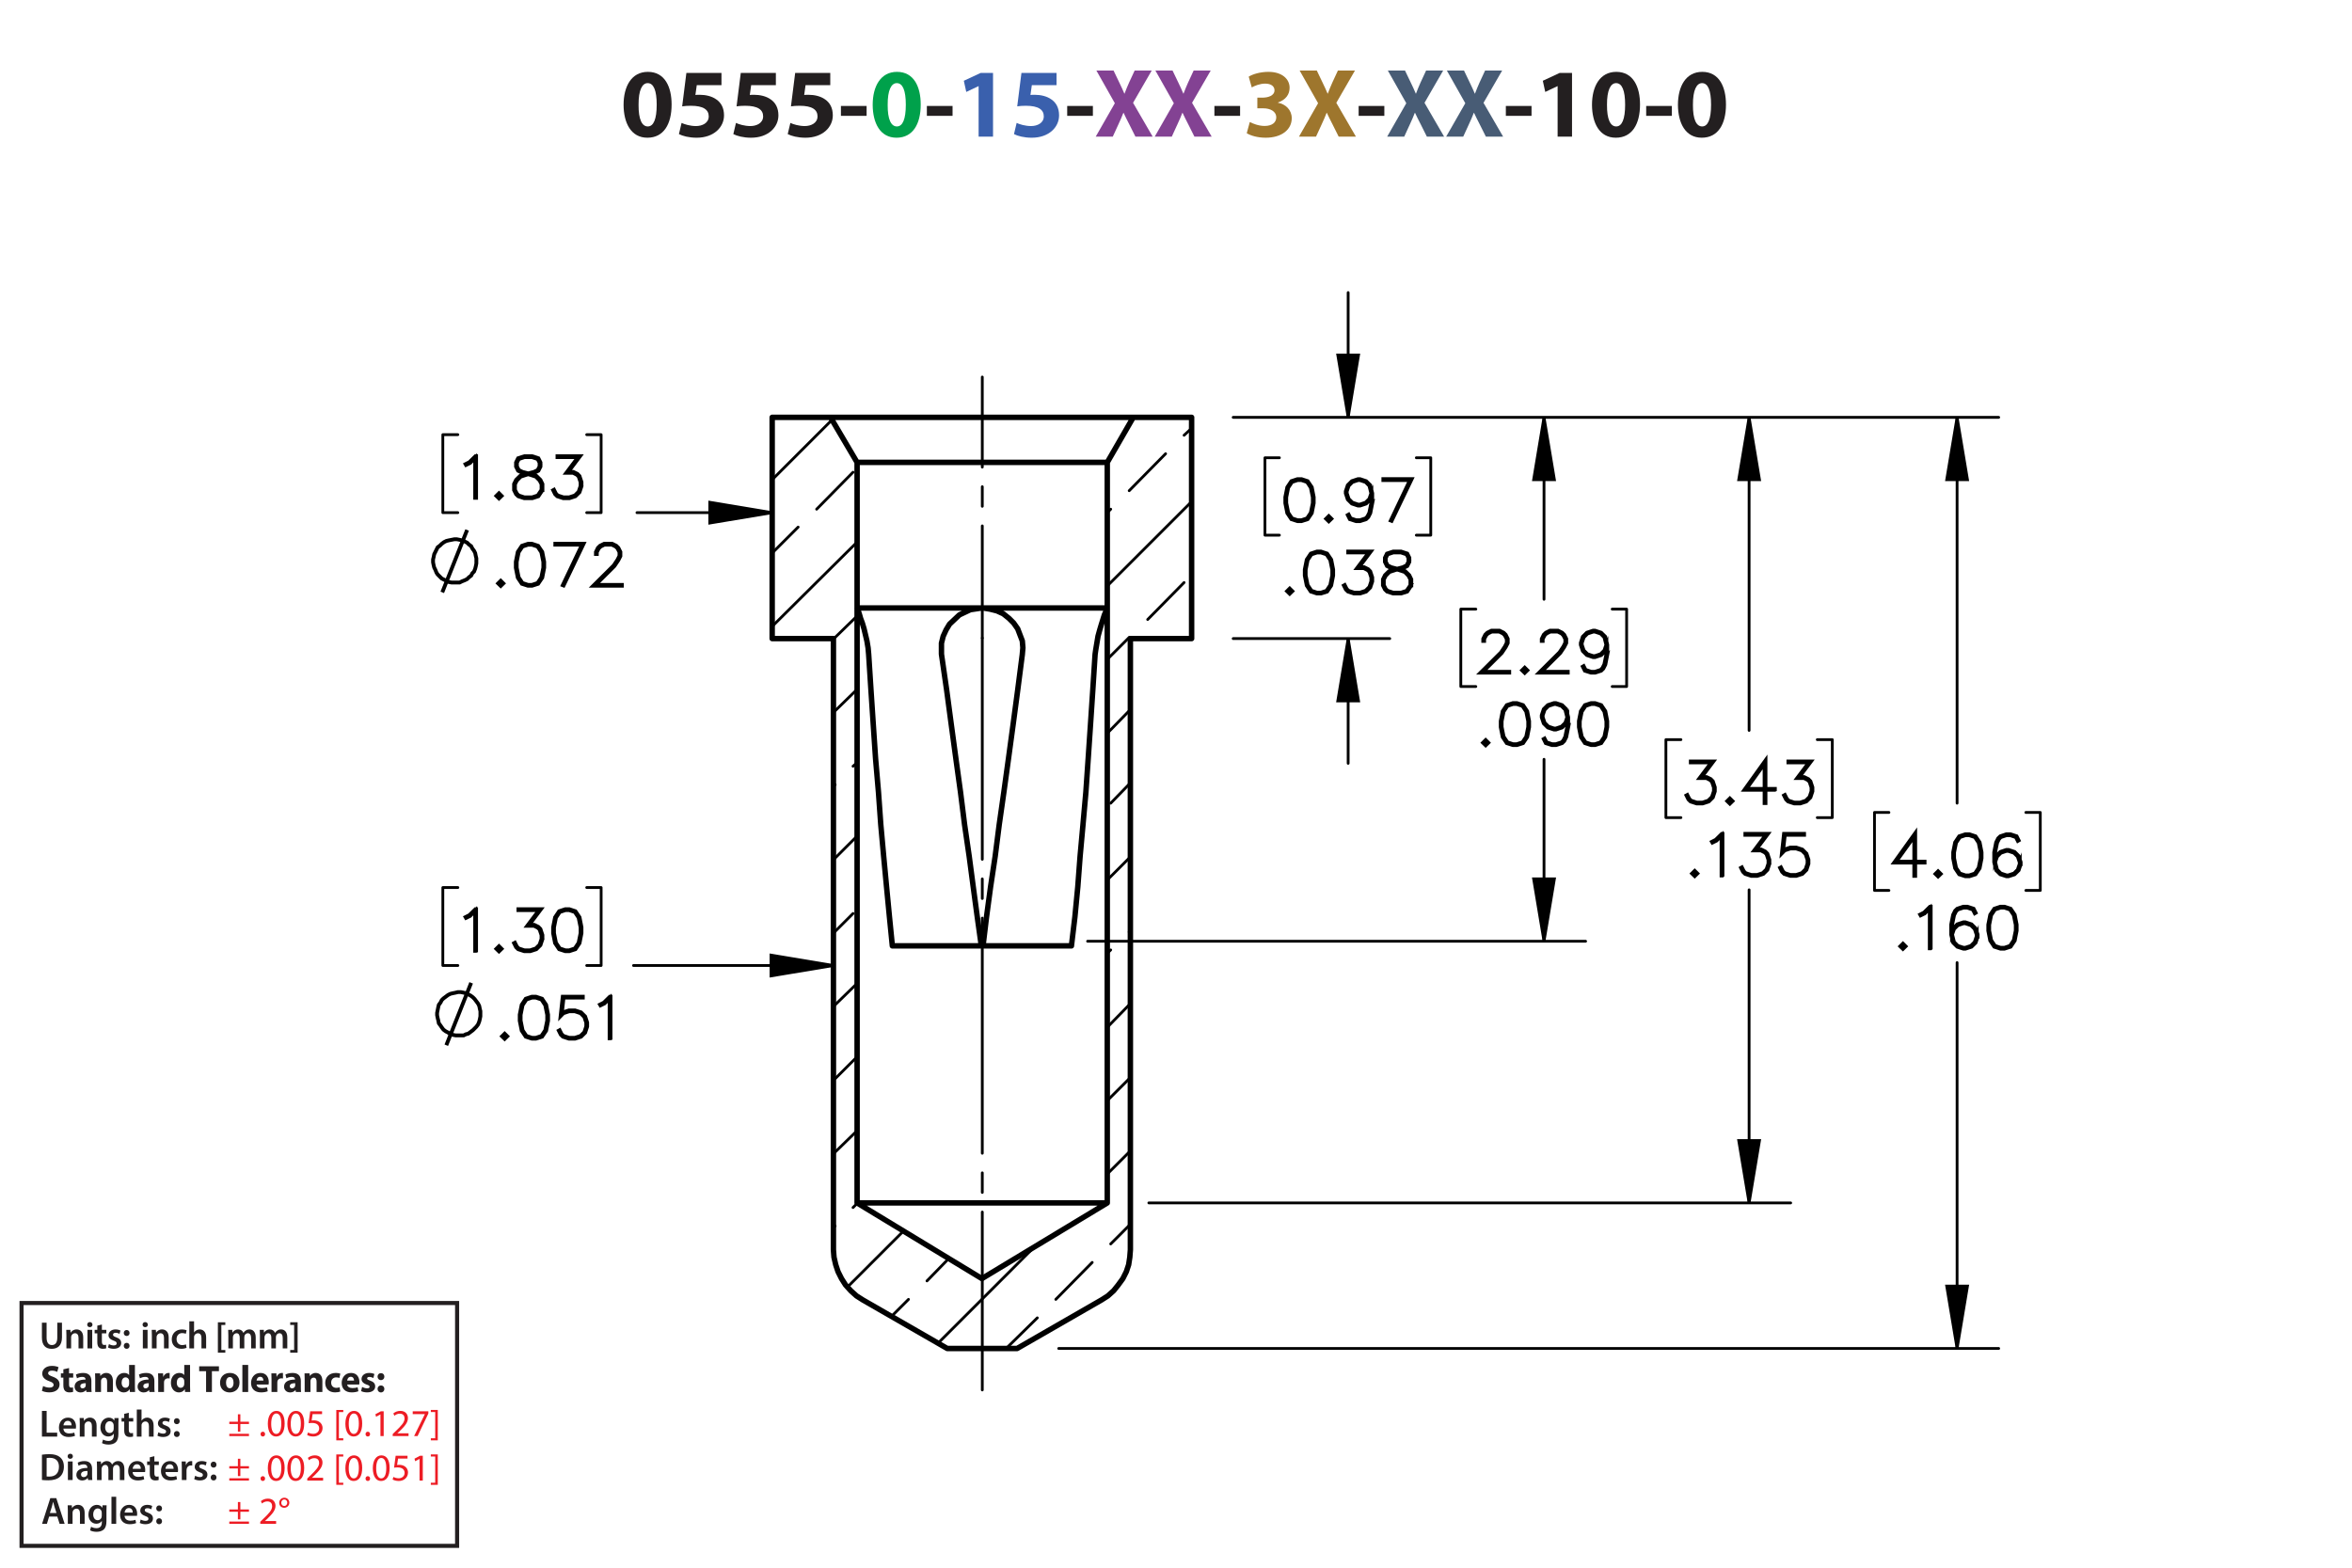 <?xml version="1.0" encoding="UTF-8"?><svg id="Layer_1" xmlns="http://www.w3.org/2000/svg" viewBox="0 0 432 288"><defs><style>.cls-1{fill:#834293;}.cls-2{stroke-dashoffset:10.515px;}.cls-2,.cls-3,.cls-4,.cls-5,.cls-6,.cls-7,.cls-8{stroke:#000;}.cls-2,.cls-3,.cls-4,.cls-5,.cls-6,.cls-8,.cls-9{fill:none;}.cls-2,.cls-4,.cls-5,.cls-8{stroke-linecap:round;stroke-linejoin:round;}.cls-2,.cls-4,.cls-6,.cls-8{stroke-width:.51px;}.cls-2,.cls-8{stroke-dasharray:0 0 0 0 43.2 3.6 3.6 3.6;}.cls-3{stroke-width:.7px;}.cls-3,.cls-6,.cls-7{stroke-miterlimit:10;}.cls-10{fill:#9e762d;}.cls-7{stroke-width:.7px;}.cls-11{fill:#485c75;}.cls-12{fill:#00a14b;}.cls-13{fill:#ed1c24;}.cls-8{stroke-dashoffset:22.594px;}.cls-14{fill:#231f20;}.cls-15{fill:#3a60ad;}.cls-9{stroke:#231f20;stroke-width:.75px;}</style></defs><path class="cls-14" d="m123.356,19.195c0,3.619-1.458,6.104-4.447,6.104-3.025,0-4.357-2.719-4.375-6.032,0-3.385,1.44-6.067,4.465-6.067,3.133,0,4.357,2.791,4.357,5.996Zm-6.068.072c-.018,2.683.63,3.961,1.692,3.961s1.639-1.333,1.639-3.997c0-2.593-.558-3.961-1.657-3.961-1.008,0-1.692,1.278-1.674,3.997Z"/><path class="cls-14" d="m132.517,15.648h-4.538l-.252,1.8c.252-.036.468-.036.756-.036,1.116,0,2.251.252,3.079.847.882.594,1.422,1.566,1.422,2.935,0,2.179-1.873,4.106-5.023,4.106-1.422,0-2.611-.324-3.259-.666l.486-2.052c.522.252,1.585.576,2.647.576,1.134,0,2.341-.54,2.341-1.783,0-1.206-.955-1.945-3.295-1.945-.648,0-1.099.036-1.585.108l.774-6.14h6.446v2.251Z"/><path class="cls-14" d="m142.506,15.648h-4.537l-.252,1.8c.252-.036.468-.036.756-.036,1.117,0,2.251.252,3.079.847.882.594,1.422,1.566,1.422,2.935,0,2.179-1.873,4.106-5.023,4.106-1.422,0-2.611-.324-3.259-.666l.486-2.052c.522.252,1.585.576,2.647.576,1.134,0,2.341-.54,2.341-1.783,0-1.206-.955-1.945-3.295-1.945-.648,0-1.099.036-1.585.108l.774-6.14h6.446v2.251Z"/><path class="cls-14" d="m152.497,15.648h-4.537l-.252,1.8c.252-.036.468-.036.756-.036,1.117,0,2.251.252,3.079.847.882.594,1.422,1.566,1.422,2.935,0,2.179-1.873,4.106-5.023,4.106-1.422,0-2.611-.324-3.259-.666l.486-2.052c.522.252,1.585.576,2.647.576,1.134,0,2.341-.54,2.341-1.783,0-1.206-.955-1.945-3.295-1.945-.648,0-1.099.036-1.585.108l.774-6.14h6.446v2.251Z"/><path class="cls-14" d="m159.173,19.465v1.818h-4.717v-1.818h4.717Z"/><path class="cls-12" d="m169.111,19.195c0,3.619-1.458,6.104-4.447,6.104-3.025,0-4.357-2.719-4.375-6.032,0-3.385,1.44-6.067,4.465-6.067,3.133,0,4.357,2.791,4.357,5.996Zm-6.068.072c-.018,2.683.63,3.961,1.692,3.961s1.639-1.333,1.639-3.997c0-2.593-.558-3.961-1.657-3.961-1.008,0-1.692,1.278-1.674,3.997Z"/><path class="cls-14" d="m174.959,19.465v1.818h-4.718v-1.818h4.718Z"/><path class="cls-15" d="m179.747,15.828h-.036l-2.233,1.062-.45-2.053,3.097-1.44h2.269v11.704h-2.647v-9.273Z"/><path class="cls-15" d="m194.058,15.648h-4.538l-.252,1.8c.252-.036.468-.036.756-.036,1.116,0,2.251.252,3.079.847.882.594,1.422,1.566,1.422,2.935,0,2.179-1.873,4.106-5.023,4.106-1.422,0-2.611-.324-3.259-.666l.486-2.052c.522.252,1.585.576,2.647.576,1.134,0,2.341-.54,2.341-1.783,0-1.206-.955-1.945-3.295-1.945-.648,0-1.099.036-1.585.108l.774-6.14h6.446v2.251Z"/><path class="cls-14" d="m200.735,19.465v1.818h-4.718v-1.818h4.718Z"/><path class="cls-1" d="m208.547,25.101l-1.098-2.197c-.45-.846-.738-1.476-1.081-2.179h-.036c-.252.703-.558,1.333-.936,2.179l-1.008,2.197h-3.133l3.511-6.14-3.385-5.996h3.151l1.062,2.215c.36.738.63,1.333.918,2.017h.036c.288-.774.522-1.315.829-2.017l1.026-2.215h3.133l-3.421,5.924,3.601,6.212h-3.169Z"/><path class="cls-1" d="m219.384,25.101l-1.099-2.197c-.45-.846-.738-1.476-1.08-2.179h-.036c-.252.703-.558,1.333-.936,2.179l-1.008,2.197h-3.133l3.511-6.14-3.385-5.996h3.151l1.062,2.215c.36.738.631,1.333.919,2.017h.035c.288-.774.522-1.315.829-2.017l1.025-2.215h3.134l-3.422,5.924,3.602,6.212h-3.169Z"/><path class="cls-14" d="m227.772,19.465v1.818h-4.718v-1.818h4.718Z"/><path class="cls-10" d="m229.552,22.419c.486.252,1.603.72,2.719.72,1.423,0,2.143-.685,2.143-1.567,0-1.152-1.152-1.674-2.358-1.674h-1.116v-1.962h1.062c.919-.018,2.089-.36,2.089-1.351,0-.702-.576-1.224-1.728-1.224-.954,0-1.962.414-2.448.702l-.559-1.981c.702-.45,2.106-.882,3.619-.882,2.503,0,3.89,1.315,3.89,2.917,0,1.243-.702,2.215-2.143,2.719v.036c1.404.252,2.538,1.315,2.538,2.845,0,2.07-1.818,3.583-4.789,3.583-1.513,0-2.791-.397-3.476-.829l.559-2.052Z"/><path class="cls-10" d="m245.879,25.101l-1.098-2.197c-.45-.846-.738-1.476-1.08-2.179h-.036c-.252.703-.559,1.333-.936,2.179l-1.009,2.197h-3.133l3.512-6.14-3.386-5.996h3.151l1.062,2.215c.359.738.63,1.333.918,2.017h.036c.288-.774.522-1.315.828-2.017l1.026-2.215h3.133l-3.421,5.924,3.601,6.212h-3.169Z"/><path class="cls-14" d="m254.267,19.465v1.818h-4.718v-1.818h4.718Z"/><path class="cls-11" d="m262.079,25.101l-1.098-2.197c-.45-.846-.738-1.476-1.08-2.179h-.036c-.252.703-.559,1.333-.936,2.179l-1.009,2.197h-3.133l3.512-6.14-3.386-5.996h3.151l1.062,2.215c.359.738.63,1.333.918,2.017h.036c.288-.774.522-1.315.828-2.017l1.026-2.215h3.133l-3.421,5.924,3.601,6.212h-3.169Z"/><path class="cls-11" d="m272.915,25.101l-1.098-2.197c-.45-.846-.738-1.476-1.08-2.179h-.036c-.252.703-.559,1.333-.936,2.179l-1.009,2.197h-3.133l3.512-6.14-3.386-5.996h3.151l1.062,2.215c.359.738.63,1.333.918,2.017h.036c.288-.774.522-1.315.828-2.017l1.026-2.215h3.133l-3.421,5.924,3.601,6.212h-3.169Z"/><path class="cls-14" d="m281.303,19.465v1.818h-4.718v-1.818h4.718Z"/><path class="cls-14" d="m286.091,15.828h-.036l-2.233,1.062-.45-2.053,3.098-1.44h2.269v11.704h-2.647v-9.273Z"/><path class="cls-14" d="m301.229,19.195c0,3.619-1.458,6.104-4.447,6.104-3.024,0-4.357-2.719-4.375-6.032,0-3.385,1.44-6.067,4.465-6.067,3.133,0,4.357,2.791,4.357,5.996Zm-6.067.072c-.019,2.683.63,3.961,1.692,3.961s1.639-1.333,1.639-3.997c0-2.593-.559-3.961-1.657-3.961-1.008,0-1.692,1.278-1.674,3.997Z"/><path class="cls-14" d="m307.079,19.465v1.818h-4.718v-1.818h4.718Z"/><path class="cls-14" d="m317.016,19.195c0,3.619-1.459,6.104-4.447,6.104-3.025,0-4.357-2.719-4.376-6.032,0-3.385,1.44-6.067,4.466-6.067,3.133,0,4.357,2.791,4.357,5.996Zm-6.068.072c-.018,2.683.631,3.961,1.693,3.961,1.062,0,1.638-1.333,1.638-3.997,0-2.593-.558-3.961-1.656-3.961-1.008,0-1.692,1.278-1.675,3.997Z"/><path class="cls-14" d="m7.703,259.198h.862v3.999h1.94v.722h-2.802v-4.721Z"/><path class="cls-14" d="m11.652,262.455c.021.616.504.883,1.05.883.399,0,.686-.057.946-.154l.126.596c-.294.118-.701.21-1.191.21-1.106,0-1.758-.68-1.758-1.724,0-.945.574-1.835,1.667-1.835,1.106,0,1.471.911,1.471,1.66,0,.161-.014.287-.028.364h-2.283Zm1.498-.603c.007-.315-.133-.833-.708-.833-.532,0-.756.483-.791.833h1.498Z"/><path class="cls-14" d="m14.654,261.523c0-.392-.007-.721-.028-1.016h.756l.042.512h.021c.147-.267.518-.589,1.085-.589.595,0,1.211.386,1.211,1.464v2.024h-.861v-1.926c0-.49-.182-.861-.651-.861-.343,0-.581.245-.672.504-.028.077-.035.182-.035.28v2.003h-.868v-2.396Z"/><path class="cls-14" d="m21.775,260.508c-.014.231-.028.512-.028.981v1.934c0,.714-.147,1.226-.504,1.548-.357.315-.848.413-1.317.413-.434,0-.896-.091-1.191-.273l.19-.651c.217.126.581.26.995.26.56,0,.981-.295.981-1.03v-.294h-.014c-.196.301-.546.504-.995.504-.847,0-1.45-.7-1.45-1.666,0-1.121.729-1.801,1.548-1.801.518,0,.827.253.987.532h.014l.035-.455h.75Zm-.89,1.366c0-.077-.007-.161-.028-.231-.091-.315-.336-.553-.701-.553-.483,0-.84.42-.84,1.113,0,.581.294,1.051.834,1.051.322,0,.602-.21.7-.519.021-.091.035-.21.035-.309v-.553Z"/><path class="cls-14" d="m23.657,259.534v.974h.819v.644h-.819v1.506c0,.413.112.631.441.631.147,0,.259-.021.336-.042l.014.658c-.126.049-.35.084-.624.084-.315,0-.581-.105-.742-.28-.182-.196-.266-.505-.266-.953v-1.603h-.49v-.644h.49v-.77l.84-.203Z"/><path class="cls-14" d="m25.127,258.946h.868v2.031h.014c.105-.161.245-.294.427-.393.168-.098.371-.154.588-.154.581,0,1.19.386,1.19,1.478v2.01h-.861v-1.912c0-.497-.182-.868-.658-.868-.336,0-.575.224-.665.483-.028.069-.035.161-.035.259v2.038h-.868v-4.973Z"/><path class="cls-14" d="m29.088,263.128c.196.119.567.245.875.245.378,0,.546-.154.546-.379,0-.231-.14-.35-.56-.497-.665-.231-.945-.596-.939-.994,0-.603.497-1.072,1.289-1.072.378,0,.708.099.903.203l-.168.609c-.147-.084-.42-.195-.721-.195-.308,0-.477.146-.477.356,0,.218.161.322.596.477.616.224.903.539.91,1.044,0,.616-.483,1.065-1.387,1.065-.413,0-.784-.099-1.037-.238l.169-.623Z"/><path class="cls-14" d="m31.944,261.09c0-.322.224-.554.532-.554.315,0,.525.231.532.554,0,.315-.21.546-.532.546-.315,0-.532-.231-.532-.546Zm0,2.359c0-.321.224-.553.532-.553.315,0,.525.224.532.553,0,.309-.21.547-.532.547-.315,0-.532-.238-.532-.547Z"/><path class="cls-14" d="m7.703,267.243c.378-.064.862-.099,1.373-.099.882,0,1.492.183,1.926.547.456.371.735.932.735,1.736,0,.841-.287,1.471-.735,1.877-.469.428-1.218.644-2.136.644-.504,0-.882-.027-1.163-.062v-4.644Zm.862,3.999c.119.021.301.021.476.021,1.121.008,1.786-.609,1.786-1.807.007-1.044-.595-1.639-1.674-1.639-.273,0-.469.021-.588.049v3.376Z"/><path class="cls-14" d="m13.388,267.537c0,.259-.19.462-.49.462-.287,0-.477-.203-.477-.462,0-.267.196-.47.483-.47.294,0,.476.203.483.47Zm-.917,4.363v-3.411h.868v3.411h-.868Z"/><path class="cls-14" d="m16.181,271.9l-.056-.378h-.021c-.21.266-.567.455-1.008.455-.686,0-1.072-.497-1.072-1.016,0-.861.763-1.296,2.024-1.289v-.056c0-.225-.091-.596-.693-.596-.336,0-.686.105-.917.253l-.168-.56c.252-.154.693-.302,1.233-.302,1.092,0,1.408.693,1.408,1.437v1.232c0,.308.014.609.049.819h-.777Zm-.112-1.667c-.609-.014-1.19.119-1.19.638,0,.336.217.49.49.49.343,0,.595-.225.672-.47.021-.062.028-.133.028-.189v-.47Z"/><path class="cls-14" d="m17.818,269.505c0-.392-.007-.721-.028-1.016h.743l.035.505h.021c.169-.267.477-.582,1.051-.582.448,0,.798.253.945.631h.014c.119-.19.259-.329.42-.428.189-.133.406-.203.686-.203.567,0,1.142.386,1.142,1.478v2.01h-.841v-1.884c0-.567-.196-.903-.609-.903-.294,0-.511.21-.602.455-.021.084-.042.189-.042.287v2.045h-.841v-1.975c0-.477-.189-.812-.588-.812-.322,0-.54.252-.617.49-.035.084-.049.182-.049.279v2.018h-.84v-2.396Z"/><path class="cls-14" d="m24.364,270.437c.021.616.504.883,1.05.883.399,0,.686-.057.946-.154l.126.596c-.294.118-.701.21-1.191.21-1.106,0-1.758-.68-1.758-1.724,0-.945.574-1.835,1.667-1.835,1.106,0,1.471.911,1.471,1.66,0,.161-.014.287-.028.364h-2.283Zm1.498-.603c.007-.315-.133-.833-.708-.833-.532,0-.756.483-.791.833h1.498Z"/><path class="cls-14" d="m28.354,267.516v.974h.819v.644h-.819v1.506c0,.413.112.631.441.631.147,0,.259-.021.336-.042l.014.658c-.126.049-.35.084-.624.084-.315,0-.581-.105-.742-.28-.182-.196-.266-.505-.266-.953v-1.603h-.49v-.644h.49v-.77l.84-.203Z"/><path class="cls-14" d="m30.391,270.437c.021.616.504.883,1.05.883.399,0,.686-.057.946-.154l.126.596c-.294.118-.701.21-1.191.21-1.106,0-1.758-.68-1.758-1.724,0-.945.574-1.835,1.667-1.835,1.106,0,1.471.911,1.471,1.66,0,.161-.014.287-.028.364h-2.283Zm1.498-.603c.007-.315-.133-.833-.708-.833-.532,0-.756.483-.791.833h1.498Z"/><path class="cls-14" d="m33.393,269.589c0-.462-.007-.791-.028-1.1h.75l.028.651h.028c.168-.483.567-.729.932-.729.084,0,.133.008.203.021v.812c-.07-.014-.147-.028-.252-.028-.413,0-.693.267-.77.651-.014.077-.028.168-.028.267v1.765h-.861v-2.312Z"/><path class="cls-14" d="m35.843,271.109c.196.119.567.245.875.245.378,0,.546-.154.546-.379,0-.231-.14-.35-.56-.497-.665-.231-.945-.596-.939-.994,0-.603.497-1.072,1.289-1.072.378,0,.708.099.903.203l-.168.609c-.147-.084-.42-.195-.721-.195-.308,0-.477.146-.477.356,0,.218.161.322.596.477.616.224.903.539.91,1.044,0,.616-.483,1.065-1.387,1.065-.413,0-.784-.099-1.037-.238l.169-.623Z"/><path class="cls-14" d="m38.699,269.071c0-.322.224-.554.532-.554.315,0,.525.231.532.554,0,.315-.21.546-.532.546-.315,0-.532-.231-.532-.546Zm0,2.359c0-.321.224-.553.532-.553.315,0,.525.224.532.553,0,.309-.21.547-.532.547-.315,0-.532-.238-.532-.547Z"/><path class="cls-14" d="m7.914,254.625c.288.147.729.294,1.184.294.49,0,.749-.203.749-.511,0-.295-.224-.463-.791-.666-.784-.273-1.295-.707-1.295-1.394,0-.806.672-1.422,1.786-1.422.532,0,.924.112,1.205.238l-.238.861c-.189-.091-.525-.224-.988-.224-.462,0-.686.21-.686.455,0,.301.266.435.875.665.834.309,1.226.742,1.226,1.408,0,.791-.609,1.464-1.905,1.464-.539,0-1.071-.141-1.337-.287l.217-.883Z"/><path class="cls-14" d="m12.682,251.319v.981h.764v.784h-.764v1.24c0,.413.098.602.42.602.133,0,.238-.014.315-.027l.007.805c-.14.057-.392.092-.693.092-.343,0-.63-.119-.798-.294-.196-.203-.294-.533-.294-1.016v-1.401h-.455v-.784h.455v-.742l1.044-.238Z"/><path class="cls-14" d="m15.874,255.725l-.064-.343h-.021c-.224.273-.574.42-.981.42-.693,0-1.106-.504-1.106-1.051,0-.89.798-1.316,2.01-1.31v-.049c0-.183-.098-.441-.624-.441-.35,0-.721.119-.945.259l-.196-.686c.238-.133.708-.301,1.331-.301,1.142,0,1.506.673,1.506,1.478v1.191c0,.329.014.644.049.833h-.96Zm-.127-1.618c-.56-.007-.994.126-.994.54,0,.273.182.405.42.405.266,0,.483-.175.553-.392.014-.056.021-.119.021-.183v-.371Z"/><path class="cls-14" d="m17.49,253.393c0-.428-.014-.792-.028-1.093h.924l.049.469h.021c.14-.217.49-.546,1.058-.546.701,0,1.226.462,1.226,1.471v2.031h-1.065v-1.898c0-.44-.154-.742-.539-.742-.294,0-.469.203-.54.399-.028.064-.042.168-.042.267v1.975h-1.065v-2.332Z"/><path class="cls-14" d="m24.779,250.752v3.95c0,.385.014.791.028,1.022h-.945l-.049-.504h-.014c-.217.385-.63.581-1.072.581-.812,0-1.464-.693-1.464-1.758-.007-1.156.714-1.821,1.534-1.821.42,0,.749.147.903.386h.014v-1.856h1.065Zm-1.065,2.998c0-.057-.007-.134-.014-.19-.063-.287-.294-.525-.624-.525-.483,0-.735.435-.735.974,0,.581.287.945.729.945.308,0,.553-.21.616-.511.021-.077.028-.154.028-.245v-.448Z"/><path class="cls-14" d="m27.445,255.725l-.064-.343h-.021c-.224.273-.574.42-.981.42-.693,0-1.106-.504-1.106-1.051,0-.89.798-1.316,2.01-1.31v-.049c0-.183-.098-.441-.624-.441-.35,0-.721.119-.945.259l-.196-.686c.238-.133.708-.301,1.331-.301,1.142,0,1.506.673,1.506,1.478v1.191c0,.329.014.644.049.833h-.96Zm-.127-1.618c-.56-.007-.994.126-.994.54,0,.273.182.405.42.405.266,0,.483-.175.553-.392.014-.056.021-.119.021-.183v-.371Z"/><path class="cls-14" d="m29.061,253.428c0-.505-.014-.834-.028-1.128h.917l.035.63h.028c.175-.497.595-.707.924-.707.098,0,.147,0,.224.014v1.002c-.077-.014-.168-.028-.287-.028-.392,0-.658.21-.729.54-.014.069-.021.153-.021.237v1.737h-1.065v-2.297Z"/><path class="cls-14" d="m34.908,250.752v3.95c0,.385.014.791.028,1.022h-.945l-.049-.504h-.014c-.217.385-.63.581-1.072.581-.812,0-1.464-.693-1.464-1.758-.007-1.156.714-1.821,1.534-1.821.42,0,.749.147.903.386h.014v-1.856h1.065Zm-1.065,2.998c0-.057-.007-.134-.014-.19-.063-.287-.294-.525-.624-.525-.483,0-.735.435-.735.974,0,.581.287.945.729.945.308,0,.553-.21.616-.511.021-.077.028-.154.028-.245v-.448Z"/><path class="cls-14" d="m37.853,251.9h-1.268v-.896h3.628v.896h-1.289v3.824h-1.072v-3.824Z"/><path class="cls-14" d="m43.994,253.974c0,1.254-.89,1.828-1.807,1.828-1.002,0-1.772-.658-1.772-1.765,0-1.107.729-1.815,1.828-1.815,1.051,0,1.751.722,1.751,1.751Zm-2.479.035c0,.588.245,1.029.701,1.029.413,0,.679-.413.679-1.029,0-.512-.196-1.029-.679-1.029-.511,0-.701.525-.701,1.029Z"/><path class="cls-14" d="m44.517,250.752h1.065v4.973h-1.065v-4.973Z"/><path class="cls-14" d="m47.128,254.352c.035.441.469.651.967.651.364,0,.658-.049.945-.14l.14.722c-.35.14-.777.21-1.24.21-1.163,0-1.828-.673-1.828-1.744,0-.868.54-1.828,1.73-1.828,1.107,0,1.527.861,1.527,1.709,0,.182-.021.343-.035.42h-2.206Zm1.254-.729c0-.259-.112-.693-.603-.693-.448,0-.63.406-.658.693h1.261Z"/><path class="cls-14" d="m49.872,253.428c0-.505-.014-.834-.028-1.128h.917l.035.63h.028c.175-.497.595-.707.924-.707.098,0,.147,0,.224.014v1.002c-.077-.014-.168-.028-.287-.028-.392,0-.658.21-.729.54-.014.069-.021.153-.021.237v1.737h-1.065v-2.297Z"/><path class="cls-14" d="m54.346,255.725l-.064-.343h-.021c-.224.273-.574.42-.981.42-.693,0-1.106-.504-1.106-1.051,0-.89.798-1.316,2.01-1.31v-.049c0-.183-.098-.441-.624-.441-.35,0-.721.119-.945.259l-.196-.686c.238-.133.708-.301,1.331-.301,1.142,0,1.506.673,1.506,1.478v1.191c0,.329.014.644.049.833h-.96Zm-.127-1.618c-.56-.007-.994.126-.994.54,0,.273.182.405.42.405.266,0,.483-.175.553-.392.014-.056.021-.119.021-.183v-.371Z"/><path class="cls-14" d="m55.962,253.393c0-.428-.014-.792-.028-1.093h.924l.049.469h.021c.14-.217.49-.546,1.058-.546.701,0,1.226.462,1.226,1.471v2.031h-1.065v-1.898c0-.44-.154-.742-.539-.742-.294,0-.469.203-.54.399-.028.064-.042.168-.042.267v1.975h-1.065v-2.332Z"/><path class="cls-14" d="m62.501,255.641c-.189.084-.546.154-.953.154-1.106,0-1.814-.673-1.814-1.751,0-1.002.686-1.821,1.961-1.821.28,0,.588.049.812.133l-.168.792c-.126-.057-.315-.105-.595-.105-.56,0-.924.399-.917.96,0,.63.42.959.939.959.252,0,.448-.042.609-.104l.126.784Z"/><path class="cls-14" d="m63.774,254.352c.035.441.469.651.967.651.364,0,.658-.049.945-.14l.14.722c-.35.14-.777.21-1.24.21-1.163,0-1.828-.673-1.828-1.744,0-.868.54-1.828,1.73-1.828,1.107,0,1.527.861,1.527,1.709,0,.182-.021.343-.035.42h-2.206Zm1.254-.729c0-.259-.112-.693-.603-.693-.448,0-.63.406-.658.693h1.261Z"/><path class="cls-14" d="m66.511,254.793c.196.119.602.259.917.259.322,0,.455-.111.455-.287,0-.175-.105-.259-.504-.392-.707-.238-.981-.623-.974-1.029,0-.638.546-1.121,1.394-1.121.399,0,.756.091.966.196l-.189.735c-.154-.084-.448-.196-.742-.196-.259,0-.406.105-.406.28,0,.161.133.245.553.393.651.224.924.553.932,1.058,0,.637-.504,1.106-1.485,1.106-.448,0-.848-.099-1.107-.238l.19-.764Z"/><path class="cls-14" d="m69.345,252.902c0-.379.259-.644.63-.644s.616.259.624.644c0,.364-.252.637-.63.637-.364,0-.624-.273-.624-.637Zm0,2.262c0-.371.259-.644.63-.644s.616.267.624.644c0,.364-.252.638-.63.638-.364,0-.624-.273-.624-.638Z"/><path class="cls-13" d="m44.146,259.818v1.365h1.583v.421h-1.583v1.4h-.448v-1.4h-1.583v-.421h1.583v-1.365h.448Zm1.583,3.586v.42h-3.614v-.42h3.614Z"/><path class="cls-13" d="m47.855,263.46c0-.259.175-.441.42-.441.246,0,.414.183.414.441,0,.252-.161.441-.42.441-.245,0-.413-.19-.413-.441Z"/><path class="cls-13" d="m52.281,261.499c0,1.548-.574,2.402-1.583,2.402-.889,0-1.492-.834-1.506-2.34,0-1.526.659-2.367,1.583-2.367.96,0,1.506.855,1.506,2.305Zm-2.472.07c0,1.184.364,1.855.924,1.855.63,0,.932-.735.932-1.897,0-1.121-.287-1.856-.925-1.856-.539,0-.931.658-.931,1.898Z"/><path class="cls-13" d="m55.872,261.499c0,1.548-.574,2.402-1.583,2.402-.889,0-1.492-.834-1.506-2.34,0-1.526.659-2.367,1.583-2.367.96,0,1.506.855,1.506,2.305Zm-2.472.07c0,1.184.364,1.855.924,1.855.63,0,.932-.735.932-1.897,0-1.121-.287-1.856-.925-1.856-.539,0-.931.658-.931,1.898Z"/><path class="cls-13" d="m59.154,259.79h-1.737l-.175,1.17c.105-.015.203-.028.371-.028.35,0,.701.077.981.245.357.203.651.596.651,1.17,0,.89-.707,1.555-1.695,1.555-.497,0-.917-.141-1.135-.28l.154-.469c.189.111.56.252.974.252.581,0,1.079-.379,1.079-.988-.007-.588-.399-1.008-1.31-1.008-.259,0-.462.027-.63.049l.294-2.186h2.178v.519Z"/><path class="cls-13" d="m61.77,264.608v-5.582h1.282v.386h-.805v4.811h.805v.385h-1.282Z"/><path class="cls-13" d="m66.525,261.499c0,1.548-.574,2.402-1.583,2.402-.889,0-1.492-.834-1.506-2.34,0-1.526.659-2.367,1.583-2.367.96,0,1.506.855,1.506,2.305Zm-2.472.07c0,1.184.364,1.855.924,1.855.63,0,.932-.735.932-1.897,0-1.121-.287-1.856-.925-1.856-.539,0-.931.658-.931,1.898Z"/><path class="cls-13" d="m67.14,263.46c0-.259.175-.441.42-.441.245,0,.413.183.413.441,0,.252-.161.441-.42.441-.245,0-.413-.19-.413-.441Z"/><path class="cls-13" d="m69.877,259.846h-.014l-.791.428-.119-.47.995-.532h.525v4.553h-.595v-3.978Z"/><path class="cls-13" d="m72.13,263.824v-.378l.483-.47c1.163-1.106,1.688-1.694,1.695-2.381,0-.463-.224-.89-.903-.89-.413,0-.756.21-.966.385l-.196-.434c.315-.267.763-.463,1.289-.463.981,0,1.394.673,1.394,1.324,0,.841-.609,1.52-1.569,2.444l-.364.336v.014h2.045v.512h-2.907Z"/><path class="cls-13" d="m78.677,259.272v.406l-1.982,4.146h-.637l1.975-4.027v-.014h-2.227v-.512h2.872Z"/><path class="cls-13" d="m80.411,259.019v5.589h-1.281v-.385h.805v-4.818h-.805v-.386h1.281Z"/><path class="cls-13" d="m44.146,267.988v1.365h1.583v.421h-1.583v1.4h-.448v-1.4h-1.583v-.421h1.583v-1.365h.448Zm1.583,3.586v.42h-3.614v-.42h3.614Z"/><path class="cls-13" d="m47.855,271.63c0-.259.175-.441.42-.441.246,0,.414.183.414.441,0,.252-.161.441-.42.441-.245,0-.413-.19-.413-.441Z"/><path class="cls-13" d="m52.281,269.669c0,1.548-.574,2.402-1.583,2.402-.889,0-1.492-.834-1.506-2.34,0-1.526.659-2.367,1.583-2.367.96,0,1.506.855,1.506,2.305Zm-2.472.07c0,1.184.364,1.855.924,1.855.63,0,.932-.735.932-1.897,0-1.121-.287-1.856-.925-1.856-.539,0-.931.658-.931,1.898Z"/><path class="cls-13" d="m55.872,269.669c0,1.548-.574,2.402-1.583,2.402-.889,0-1.492-.834-1.506-2.34,0-1.526.659-2.367,1.583-2.367.96,0,1.506.855,1.506,2.305Zm-2.472.07c0,1.184.364,1.855.924,1.855.63,0,.932-.735.932-1.897,0-1.121-.287-1.856-.925-1.856-.539,0-.931.658-.931,1.898Z"/><path class="cls-13" d="m56.437,271.994v-.378l.483-.47c1.163-1.106,1.688-1.694,1.695-2.381,0-.463-.224-.89-.903-.89-.413,0-.756.21-.966.385l-.196-.434c.315-.267.763-.463,1.289-.463.981,0,1.394.673,1.394,1.324,0,.841-.609,1.52-1.569,2.444l-.364.336v.014h2.045v.512h-2.907Z"/><path class="cls-13" d="m61.77,272.778v-5.582h1.282v.386h-.805v4.811h.805v.385h-1.282Z"/><path class="cls-13" d="m66.525,269.669c0,1.548-.574,2.402-1.583,2.402-.889,0-1.492-.834-1.506-2.34,0-1.526.659-2.367,1.583-2.367.96,0,1.506.855,1.506,2.305Zm-2.472.07c0,1.184.364,1.855.924,1.855.63,0,.932-.735.932-1.897,0-1.121-.287-1.856-.925-1.856-.539,0-.931.658-.931,1.898Z"/><path class="cls-13" d="m67.14,271.63c0-.259.175-.441.42-.441.245,0,.413.183.413.441,0,.252-.161.441-.42.441-.245,0-.413-.19-.413-.441Z"/><path class="cls-13" d="m71.565,269.669c0,1.548-.574,2.402-1.583,2.402-.889,0-1.492-.834-1.506-2.34,0-1.526.659-2.367,1.583-2.367.96,0,1.506.855,1.506,2.305Zm-2.472.07c0,1.184.364,1.855.924,1.855.63,0,.932-.735.932-1.897,0-1.121-.287-1.856-.925-1.856-.539,0-.931.658-.931,1.898Z"/><path class="cls-13" d="m74.848,267.96h-1.737l-.175,1.17c.105-.015.203-.028.371-.028.35,0,.701.077.981.245.357.203.651.596.651,1.17,0,.89-.707,1.555-1.695,1.555-.497,0-.917-.141-1.135-.28l.154-.469c.189.111.56.252.974.252.581,0,1.079-.379,1.079-.988-.007-.588-.399-1.008-1.31-1.008-.259,0-.462.027-.63.049l.294-2.186h2.178v.519Z"/><path class="cls-13" d="m77.059,268.016h-.014l-.791.428-.119-.47.995-.532h.525v4.553h-.595v-3.978Z"/><path class="cls-13" d="m80.411,267.19v5.589h-1.281v-.385h.805v-4.818h-.805v-.386h1.281Z"/><path class="cls-14" d="m9.022,278.606l-.406,1.338h-.89l1.513-4.721h1.1l1.534,4.721h-.925l-.427-1.338h-1.498Zm1.352-.651l-.371-1.162c-.091-.287-.168-.609-.238-.883h-.014c-.07.273-.14.603-.224.883l-.364,1.162h1.211Z"/><path class="cls-14" d="m12.459,277.548c0-.392-.007-.721-.028-1.016h.756l.043.512h.021c.147-.267.518-.589,1.085-.589.595,0,1.211.386,1.211,1.464v2.024h-.861v-1.926c0-.49-.182-.861-.651-.861-.343,0-.582.245-.672.504-.028.077-.035.182-.035.28v2.003h-.868v-2.396Z"/><path class="cls-14" d="m19.579,276.532c-.014.231-.028.512-.028.981v1.934c0,.714-.147,1.226-.504,1.548-.357.315-.848.413-1.317.413-.434,0-.896-.091-1.191-.273l.19-.651c.217.126.581.26.995.26.56,0,.981-.295.981-1.03v-.294h-.014c-.196.301-.546.504-.995.504-.847,0-1.45-.7-1.45-1.666,0-1.121.729-1.801,1.548-1.801.518,0,.827.253.987.532h.014l.035-.455h.75Zm-.89,1.366c0-.077-.007-.161-.028-.231-.091-.315-.336-.553-.701-.553-.483,0-.84.42-.84,1.113,0,.581.294,1.051.834,1.051.322,0,.602-.21.7-.519.021-.091.035-.21.035-.309v-.553Z"/><path class="cls-14" d="m20.474,274.971h.868v4.973h-.868v-4.973Z"/><path class="cls-14" d="m22.882,278.479c.021.616.504.883,1.05.883.399,0,.686-.057.946-.154l.126.596c-.294.118-.701.21-1.191.21-1.106,0-1.758-.68-1.758-1.724,0-.945.574-1.835,1.667-1.835,1.106,0,1.471.911,1.471,1.66,0,.161-.014.287-.028.364h-2.283Zm1.498-.603c.007-.315-.133-.833-.708-.833-.532,0-.756.483-.791.833h1.498Z"/><path class="cls-14" d="m25.842,279.152c.196.119.567.245.875.245.378,0,.546-.154.546-.379,0-.231-.14-.35-.56-.497-.665-.231-.945-.596-.939-.994,0-.603.497-1.072,1.289-1.072.378,0,.708.099.903.203l-.168.609c-.147-.084-.42-.195-.721-.195-.308,0-.477.146-.477.356,0,.218.161.322.596.477.616.224.903.539.91,1.044,0,.616-.483,1.065-1.387,1.065-.413,0-.784-.099-1.037-.238l.169-.623Z"/><path class="cls-14" d="m28.698,277.114c0-.322.224-.554.532-.554.315,0,.525.231.532.554,0,.315-.21.546-.532.546-.315,0-.532-.231-.532-.546Zm0,2.359c0-.321.224-.553.532-.553.315,0,.525.224.532.553,0,.309-.21.547-.532.547-.315,0-.532-.238-.532-.547Z"/><path class="cls-13" d="m44.146,275.938v1.365h1.583v.421h-1.583v1.4h-.448v-1.4h-1.583v-.421h1.583v-1.365h.448Zm1.583,3.586v.42h-3.614v-.42h3.614Z"/><path class="cls-13" d="m47.806,279.943v-.378l.483-.47c1.163-1.106,1.688-1.694,1.695-2.381,0-.463-.224-.89-.903-.89-.413,0-.756.21-.966.385l-.196-.434c.315-.267.763-.463,1.289-.463.981,0,1.394.673,1.394,1.324,0,.841-.609,1.52-1.569,2.444l-.364.336v.014h2.045v.512h-2.907Z"/><path class="cls-13" d="m53.141,276.057c0,.567-.455.939-.939.939-.546,0-.917-.413-.917-.904-.007-.539.413-.945.932-.945.574,0,.924.435.924.911Zm-1.478.034c0,.322.238.575.546.575.315,0,.553-.26.553-.603,0-.26-.154-.589-.553-.589-.364,0-.546.315-.546.616Z"/><rect class="cls-9" x="3.958" y="239.377" width="80" height="44.612"/><path class="cls-14" d="m8.558,242.995v2.753c0,.924.385,1.352.967,1.352.623,0,.995-.428.995-1.352v-2.753h.861v2.696c0,1.457-.75,2.102-1.884,2.102-1.092,0-1.8-.609-1.8-2.094v-2.704h.861Z"/><path class="cls-14" d="m12.197,245.32c0-.392-.007-.721-.028-1.016h.756l.042.512h.021c.147-.267.518-.589,1.085-.589.595,0,1.211.386,1.211,1.464v2.024h-.861v-1.926c0-.49-.182-.861-.651-.861-.343,0-.581.245-.672.504-.028.077-.035.182-.035.28v2.003h-.868v-2.396Z"/><path class="cls-14" d="m16.986,243.352c0,.259-.19.462-.49.462-.287,0-.477-.203-.477-.462,0-.267.196-.47.483-.47.294,0,.476.203.483.47Zm-.917,4.363v-3.411h.868v3.411h-.868Z"/><path class="cls-14" d="m18.714,243.331v.974h.819v.644h-.819v1.506c0,.413.112.631.441.631.147,0,.259-.021.336-.043l.014.659c-.126.049-.35.084-.624.084-.315,0-.581-.105-.742-.28-.182-.196-.266-.505-.266-.953v-1.603h-.49v-.644h.49v-.77l.84-.203Z"/><path class="cls-14" d="m20.009,246.925c.196.118.567.245.875.245.378,0,.546-.154.546-.379,0-.231-.14-.35-.56-.497-.665-.231-.945-.595-.939-.994,0-.603.497-1.072,1.289-1.072.378,0,.708.099.903.203l-.168.609c-.147-.084-.42-.195-.721-.195-.308,0-.477.146-.477.356,0,.218.161.322.596.477.616.224.903.539.91,1.044,0,.616-.483,1.065-1.387,1.065-.413,0-.784-.099-1.037-.238l.169-.623Z"/><path class="cls-14" d="m22.732,244.887c0-.322.224-.554.532-.554.315,0,.525.231.532.554,0,.315-.21.546-.532.546-.315,0-.532-.231-.532-.546Zm0,2.359c0-.321.224-.553.532-.553.315,0,.525.224.532.553,0,.309-.21.547-.532.547-.315,0-.532-.238-.532-.547Z"/><path class="cls-14" d="m27.153,243.352c0,.259-.19.462-.49.462-.287,0-.477-.203-.477-.462,0-.267.196-.47.483-.47.294,0,.476.203.483.47Zm-.917,4.363v-3.411h.868v3.411h-.868Z"/><path class="cls-14" d="m27.895,245.32c0-.392-.007-.721-.028-1.016h.756l.043.512h.021c.147-.267.518-.589,1.085-.589.595,0,1.211.386,1.211,1.464v2.024h-.861v-1.926c0-.49-.182-.861-.651-.861-.343,0-.582.245-.672.504-.028.077-.035.182-.035.28v2.003h-.868v-2.396Z"/><path class="cls-14" d="m34.273,247.61c-.182.084-.54.176-.967.176-1.065,0-1.758-.68-1.758-1.737,0-1.022.7-1.821,1.898-1.821.315,0,.637.07.834.161l-.154.644c-.14-.062-.343-.133-.651-.133-.659,0-1.051.483-1.044,1.106,0,.7.456,1.1,1.044,1.1.301,0,.511-.064.679-.133l.119.637Z"/><path class="cls-14" d="m34.776,242.743h.868v2.031h.014c.105-.161.245-.294.427-.393.168-.098.371-.154.588-.154.581,0,1.19.386,1.19,1.478v2.01h-.861v-1.912c0-.497-.182-.868-.658-.868-.336,0-.575.224-.665.483-.028.069-.035.161-.035.259v2.038h-.868v-4.973Z"/><path class="cls-14" d="m40.019,248.5v-5.582h1.366v.497h-.728v4.595h.728v.49h-1.366Z"/><path class="cls-14" d="m41.937,245.32c0-.392-.007-.721-.028-1.016h.743l.035.505h.021c.169-.267.477-.582,1.051-.582.448,0,.798.253.945.631h.014c.119-.19.259-.329.42-.428.189-.133.406-.203.686-.203.567,0,1.142.386,1.142,1.478v2.01h-.841v-1.884c0-.567-.196-.903-.609-.903-.294,0-.511.21-.602.455-.021.084-.042.189-.042.287v2.045h-.841v-1.975c0-.477-.189-.812-.588-.812-.322,0-.54.252-.617.49-.035.084-.049.182-.049.28v2.017h-.84v-2.396Z"/><path class="cls-14" d="m47.74,245.32c0-.392-.007-.721-.028-1.016h.743l.035.505h.021c.168-.267.476-.582,1.05-.582.448,0,.798.253.945.631h.014c.119-.19.259-.329.42-.428.189-.133.406-.203.686-.203.567,0,1.142.386,1.142,1.478v2.01h-.84v-1.884c0-.567-.196-.903-.609-.903-.294,0-.511.21-.602.455-.021.084-.042.189-.042.287v2.045h-.841v-1.975c0-.477-.189-.812-.588-.812-.322,0-.54.252-.617.49-.035.084-.049.182-.049.28v2.017h-.84v-2.396Z"/><path class="cls-14" d="m54.663,242.911v5.589h-1.359v-.497h.721v-4.595h-.721v-.497h1.359Z"/><path class="cls-7" d="m241.293,92.436l-.357,1.817-.755,1.12-1.122.361h-.745l-1.122-.361-.75-1.12-.362-1.817v-1.104l.362-1.817.75-1.12,1.122-.371h.745l1.122.371.755,1.12.357,1.817v1.104Zm-.161-.025v-1.054l-.362-1.782-.69-1.039-1.042-.346h-.699l-1.042.346-.694,1.039-.357,1.782v1.054l.357,1.782.694,1.039,1.042.346h.699l1.042-.346.69-1.039.362-1.782Z"/><path class="cls-7" d="m244.534,95.302l-.474.462-.473-.462.473-.472.474.472Zm-.227,0l-.247-.246-.246.246.246.246.247-.246Z"/><path class="cls-7" d="m252.042,92.436l-.357,1.817-.373.738-.393.382-1.111.361h-.745l-1.133-.361-.372-.748.146-.085.352.693,1.032.346h.699l1.052-.346.327-.341.352-.698.362-1.782v-1.285l-.207.618-.755.753-1.111.372h-.383l-1.112-.372-.755-.753-.367-1.109v-.382l.367-1.109.755-.748,1.112-.371h.383l1.111.371.755.748.368,1.471v1.822Zm-.161-1.812l-.352-1.395-.69-.693-1.052-.346h-.342l-1.052.346-.69.693-.352,1.044v.341l.352,1.049.69.688,1.052.351h.342l1.052-.351.69-.688.352-1.039Z"/><path class="cls-7" d="m259.273,88.023l-3.674,7.66-.141-.055,3.543-7.439h-4.917v-.166h5.189Z"/><path class="cls-7" d="m237.357,108.605l-.474.462-.473-.462.473-.472.474.472Zm-.227,0l-.247-.246-.246.246.246.246.247-.246Z"/><path class="cls-7" d="m244.866,105.738l-.357,1.817-.755,1.12-1.122.361h-.745l-1.122-.361-.75-1.12-.362-1.817v-1.104l.362-1.817.75-1.12,1.122-.371h.745l1.122.371.755,1.12.357,1.817v1.104Zm-.161-.025v-1.054l-.362-1.782-.69-1.039-1.042-.346h-.699l-1.042.346-.694,1.039-.357,1.782v1.054l.357,1.782.694,1.039,1.042.346h.699l1.042-.346.69-1.039.362-1.782Z"/><path class="cls-7" d="m252.042,106.818l-.368,1.109-.755.748-1.111.361h-1.103l-1.112-.361-.393-.382-.362-.728.146-.081.357.708.332.341,1.052.346h1.062l1.052-.346.69-.693.352-1.049v-.698l-.352-1.049-.342-.327-.69-.351h-1.228l2.164-2.877h-3.8v-.166h4.132l-2.164,2.876h.936l.755.372.382.392.368,1.109v.743Z"/><path class="cls-7" d="m259.219,107.546l-.75,1.129-1.122.361h-1.465l-1.112-.361-.393-.382-.372-.748v-1.12l.372-.753.75-.738,1.147-.381-.775-.185-.755-.382-.377-.758v-.763l.377-.768,1.138-.371h1.465l1.132.371.383.768v.763l-.383.758-.755.382-.769.185.04.01,1.102.371.755.738.368.753v1.12Zm-.161-.041v-1.039l-.352-.688-.69-.703-1.062-.346-.343-.095-.337.095-1.062.346-.694.703-.348.688v1.039l.348.688.332.341,1.052.346h1.419l1.042-.346.694-1.029Zm-.362-4.317v-.683l-.343-.668-1.031-.346h-1.419l-1.032.346-.342.668v.683l.342.678.69.336,1.052.272,1.052-.272.69-.336.343-.678Z"/><path class="cls-7" d="m277.204,123.574h-5.243l3.738-3.72.71-1.069.352-.703v-.678l-.352-.688-.337-.341-.694-.346h-1.399l-.69.346-.342.341-.352.688v.341h-.161v-.381l.367-.753.383-.377.755-.371h1.484l.75.371.382.377.373.753v.763l-.373.738-.73,1.089-3.478,3.464h4.856v.156Z"/><path class="cls-7" d="m280.526,123.142l-.474.462-.473-.462.473-.472.474.472Zm-.227,0l-.247-.246-.246.246.246.246.247-.246Z"/><path class="cls-7" d="m287.953,123.574h-5.243l3.738-3.72.71-1.069.352-.703v-.678l-.352-.688-.337-.341-.694-.346h-1.399l-.69.346-.342.341-.352.688v.341h-.161v-.381l.367-.753.383-.377.755-.371h1.484l.75.371.382.377.373.753v.763l-.373.738-.73,1.089-3.478,3.464h4.856v.156Z"/><path class="cls-7" d="m295.211,120.275l-.357,1.817-.373.738-.393.382-1.111.361h-.745l-1.133-.361-.372-.748.146-.085.352.693,1.032.346h.699l1.052-.346.327-.341.352-.698.362-1.782v-1.285l-.207.618-.755.753-1.111.372h-.383l-1.112-.372-.755-.753-.367-1.109v-.382l.367-1.109.755-.748,1.112-.371h.383l1.111.371.755.748.368,1.471v1.822Zm-.161-1.812l-.352-1.395-.69-.693-1.052-.346h-.342l-1.052.346-.69.693-.352,1.044v.341l.352,1.049.69.688,1.052.351h.342l1.052-.351.69-.688.352-1.039Z"/><path class="cls-7" d="m273.35,136.446l-.474.462-.473-.462.473-.472.474.472Zm-.227,0l-.247-.246-.246.246.246.246.247-.246Z"/><path class="cls-7" d="m280.858,133.579l-.357,1.817-.755,1.12-1.122.361h-.745l-1.122-.361-.75-1.12-.362-1.817v-1.104l.362-1.817.75-1.12,1.122-.371h.745l1.122.371.755,1.12.357,1.817v1.104Zm-.161-.025v-1.054l-.362-1.782-.69-1.039-1.042-.346h-.699l-1.042.346-.694,1.039-.357,1.782v1.054l.357,1.782.694,1.039,1.042.346h.699l1.042-.346.69-1.039.362-1.782Z"/><path class="cls-7" d="m288.034,133.579l-.357,1.817-.373.738-.393.382-1.111.361h-.745l-1.133-.361-.372-.748.146-.085.352.693,1.032.346h.699l1.052-.346.327-.341.352-.698.362-1.782v-1.285l-.207.618-.755.753-1.111.372h-.383l-1.112-.372-.755-.753-.367-1.109v-.382l.367-1.109.755-.748,1.112-.371h.383l1.111.371.755.748.368,1.471v1.822Zm-.161-1.812l-.352-1.395-.69-.693-1.052-.346h-.342l-1.052.346-.69.693-.352,1.044v.341l.352,1.049.69.688,1.052.351h.342l1.052-.351.69-.688.352-1.039Z"/><path class="cls-7" d="m295.211,133.579l-.357,1.817-.755,1.12-1.122.361h-.745l-1.122-.361-.75-1.12-.362-1.817v-1.104l.362-1.817.75-1.12,1.122-.371h.745l1.122.371.755,1.12.357,1.817v1.104Zm-.161-.025v-1.054l-.362-1.782-.69-1.039-1.042-.346h-.699l-1.042.346-.694,1.039-.357,1.782v1.054l.357,1.782.694,1.039,1.042.346h.699l1.042-.346.69-1.039.362-1.782Z"/><path class="cls-7" d="m353.491,158.467h-1.721v2.439h-.166v-2.439h-3.689l3.856-5.377v5.211h1.721v.166Zm-1.887-.166v-4.693l-3.362,4.693h3.362Z"/><path class="cls-7" d="m356.451,160.545l-.474.462-.473-.462.473-.472.474.472Zm-.227,0l-.247-.246-.246.246.246.246.247-.246Z"/><path class="cls-7" d="m363.959,157.679l-.357,1.817-.755,1.119-1.122.361h-.745l-1.122-.361-.75-1.119-.362-1.817v-1.105l.362-1.817.75-1.119,1.122-.372h.745l1.122.372.755,1.119.357,1.817v1.105Zm-.161-.025v-1.054l-.362-1.782-.69-1.039-1.042-.347h-.699l-1.042.347-.694,1.039-.357,1.782v1.054l.357,1.782.694,1.039,1.042.347h.699l1.042-.347.69-1.039.362-1.782Z"/><path class="cls-7" d="m371.136,158.758l-.368,1.109-.755.748-1.111.361h-.383l-1.112-.361-.755-.748-.367-1.471v-1.822l.357-1.817.372-.743.393-.376,1.112-.372h.745l1.132.372.372.748-.145.085-.352-.692-1.031-.347h-.699l-1.052.347-.327.341-.352.698-.362,1.782v1.284l.206-.617.755-.753,1.112-.371h.383l1.111.371.755.753.368,1.109v.382Zm-.161-.025v-.336l-.352-1.05-.69-.688-1.052-.352h-.342l-1.052.352-.69.688-.352,1.04.352,1.395.69.692,1.052.347h.342l1.052-.347.69-.692.352-1.05Z"/><path class="cls-7" d="m349.993,173.848l-.473.462-.474-.462.474-.472.473.472Zm-.227,0l-.246-.246-.247.246.247.246.246-.246Z"/><path class="cls-7" d="m354.615,174.209h-.166v-7.364l-.945.959-.734.356-.08-.141.709-.361,1.102-1.09h.115v7.641Z"/><path class="cls-7" d="m363.232,172.06l-.367,1.109-.755.748-1.111.361h-.383l-1.111-.361-.755-.748-.367-1.471v-1.822l.357-1.817.372-.743.393-.376,1.111-.372h.745l1.132.372.372.748-.146.085-.352-.692-1.031-.347h-.699l-1.052.347-.326.341-.352.698-.362,1.782v1.284l.206-.617.755-.753,1.111-.371h.383l1.111.371.755.753.367,1.109v.382Zm-.161-.025v-.336l-.352-1.05-.689-.688-1.052-.352h-.342l-1.052.352-.689.688-.352,1.04.352,1.395.689.692,1.052.347h.342l1.052-.347.689-.692.352-1.05Z"/><path class="cls-7" d="m370.406,170.981l-.357,1.817-.755,1.119-1.121.361h-.745l-1.121-.361-.75-1.119-.362-1.817v-1.105l.362-1.817.75-1.119,1.121-.372h.745l1.121.372.755,1.119.357,1.817v1.105Zm-.161-.025v-1.054l-.362-1.782-.69-1.039-1.041-.347h-.699l-1.041.347-.694,1.039-.357,1.782v1.054l.357,1.782.694,1.039,1.041.347h.699l1.041-.347.69-1.039.362-1.782Z"/><path class="cls-7" d="m314.965,145.382l-.368,1.109-.755.748-1.111.361h-1.103l-1.112-.361-.393-.382-.362-.728.146-.08.357.707.332.342,1.052.347h1.062l1.052-.347.69-.692.352-1.05v-.697l-.352-1.05-.342-.326-.69-.352h-1.228l2.164-2.876h-3.8v-.166h4.132l-2.164,2.877h.936l.755.371.382.392.368,1.109v.743Z"/><path class="cls-7" d="m318.206,147.169l-.474.462-.473-.462.473-.472.474.472Zm-.227,0l-.247-.246-.246.246.246.246.247-.246Z"/><path class="cls-7" d="m325.995,145.091h-1.721v2.439h-.166v-2.439h-3.689l3.856-5.377v5.21h1.721v.166Zm-1.887-.166v-4.693l-3.362,4.693h3.362Z"/><path class="cls-7" d="m332.891,145.382l-.368,1.109-.755.748-1.111.361h-1.103l-1.112-.361-.393-.382-.362-.728.146-.08.357.707.332.342,1.052.347h1.062l1.052-.347.69-.692.352-1.05v-.697l-.352-1.05-.342-.326-.69-.352h-1.228l2.164-2.876h-3.8v-.166h4.132l-2.164,2.877h.936l.755.371.382.392.368,1.109v.743Z"/><path class="cls-7" d="m311.748,160.473l-.473.462-.474-.462.474-.472.473.472Zm-.227,0l-.246-.246-.247.246.247.246.246-.246Z"/><path class="cls-7" d="m316.37,160.834h-.166v-7.364l-.945.959-.734.356-.08-.141.709-.361,1.102-1.09h.115v7.641Z"/><path class="cls-7" d="m324.987,158.685l-.367,1.109-.755.748-1.111.361h-1.102l-1.112-.361-.392-.382-.362-.728.145-.08.357.707.332.342,1.051.347h1.062l1.052-.347.689-.692.352-1.05v-.697l-.352-1.05-.342-.326-.69-.352h-1.227l2.163-2.876h-3.798v-.166h4.13l-2.163,2.877h.935l.754.371.383.392.367,1.109v.743Z"/><path class="cls-7" d="m332.161,158.685l-.367,1.109-.755.748-1.111.361h-1.102l-1.112-.361-.392-.382-.362-.728.145-.08.357.707.332.342,1.051.347h1.062l1.052-.347.689-.692.352-1.05v-.697l-.352-1.05-.689-.688-1.052-.352h-1.062l-1.051.352-.503.518.387-3.55h3.683v.166h-3.536l-.327,2.927.216-.206,1.112-.366h1.102l1.111.366.755.753.367,1.109v.743Z"/><path class="cls-7" d="m87.443,91.457h-.166v-7.364l-.946.959-.734.356-.081-.141.71-.361,1.102-1.089h.116v7.64Z"/><path class="cls-7" d="m92.126,91.096l-.473.462-.473-.462.473-.472.473.472Zm-.227,0l-.247-.246-.247.246.247.246.247-.246Z"/><path class="cls-7" d="m99.631,90.037l-.75,1.129-1.122.361h-1.463l-1.112-.361-.393-.382-.372-.748v-1.12l.372-.753.75-.738,1.147-.381-.774-.185-.755-.382-.377-.758v-.763l.377-.768,1.137-.371h1.463l1.132.371.382.768v.763l-.382.758-.754.382-.769.185.04.01,1.102.371.755.738.367.753v1.12Zm-.161-.041v-1.039l-.352-.688-.689-.703-1.062-.346-.342-.095-.337.095-1.062.346-.694.703-.347.688v1.039l.347.688.332.341,1.051.346h1.419l1.041-.346.694-1.029Zm-.362-4.317v-.683l-.342-.668-1.031-.346h-1.419l-1.031.346-.342.668v.683l.342.678.689.336,1.051.272,1.051-.272.69-.336.342-.678Z"/><path class="cls-7" d="m106.804,89.309l-.367,1.109-.755.748-1.111.361h-1.102l-1.112-.361-.393-.382-.362-.728.146-.081.357.708.332.341,1.051.346h1.061l1.052-.346.689-.693.352-1.049v-.698l-.352-1.049-.342-.327-.689-.351h-1.228l2.163-2.877h-3.798v-.166h4.13l-2.163,2.876h.935l.755.372.382.392.367,1.109v.743Z"/><path class="cls-3" d="m81.232,108.823l4.563-11.46m1.698,5.73v-.531l-.106-.424-.106-.531-.212-.424-.318-.424-.212-.424-.424-.318-.318-.318-.424-.212-.531-.212-.424-.106-.531-.106h-.424l-.531.106-.531.106-.424.106-.424.212-.424.318-.318.318-.424.318-.212.424-.212.424-.212.424-.106.531-.106.424v.531l.106.531.106.424.212.424.212.531.212.318.424.424.318.318.424.212.424.212.424.212.531.106h1.486l.424-.212.531-.212.424-.212.318-.318.424-.318.212-.424.318-.318.212-.531.106-.424.106-.531v-.424"/><path class="cls-7" d="m92.445,107.176l-.473.462-.473-.462.473-.472.473.472Zm-.227,0l-.247-.246-.247.246.247.246.247-.246Z"/><path class="cls-7" d="m99.954,104.31l-.357,1.817-.755,1.12-1.123.361h-.745l-1.122-.361-.75-1.12-.362-1.817v-1.104l.362-1.817.75-1.12,1.122-.371h.745l1.123.371.755,1.12.357,1.817v1.104Zm-.161-.025v-1.054l-.363-1.782-.69-1.039-1.042-.346h-.7l-1.042.346-.694,1.039-.357,1.782v1.054l.357,1.782.694,1.039,1.042.346h.7l1.042-.346.69-1.039.363-1.782Z"/><path class="cls-7" d="m107.186,99.897l-3.674,7.66-.141-.055,3.543-7.439h-4.917v-.166h5.189Z"/><path class="cls-7" d="m114.226,107.608h-5.244l3.739-3.72.71-1.069.352-.703v-.678l-.352-.688-.337-.341-.694-.346h-1.399l-.69.346-.342.341-.352.688v.341h-.161v-.381l.367-.753.383-.377.755-.371h1.484l.75.371.382.377.373.753v.763l-.373.738-.73,1.089-3.477,3.464h4.856v.156Z"/><path class="cls-7" d="m87.441,174.672h-.166v-7.364l-.946.959-.734.356-.081-.141.71-.361,1.102-1.09h.116v7.641Z"/><path class="cls-7" d="m92.124,174.31l-.473.462-.473-.462.473-.472.473.472Zm-.227,0l-.247-.246-.247.246.247.246.247-.246Z"/><path class="cls-7" d="m99.629,172.523l-.367,1.109-.755.748-1.111.361h-1.102l-1.112-.361-.393-.382-.362-.728.146-.08.357.707.332.342,1.051.347h1.061l1.052-.347.689-.692.352-1.05v-.697l-.352-1.05-.342-.326-.689-.352h-1.228l2.163-2.876h-3.798v-.166h4.13l-2.163,2.877h.935l.755.371.382.392.367,1.109v.743Z"/><path class="cls-7" d="m106.802,171.444l-.357,1.817-.754,1.119-1.122.361h-.745l-1.122-.361-.75-1.119-.362-1.817v-1.105l.362-1.817.75-1.119,1.122-.372h.745l1.122.372.754,1.119.357,1.817v1.105Zm-.161-.025v-1.054l-.362-1.782-.689-1.039-1.042-.347h-.699l-1.041.347-.694,1.039-.357,1.782v1.054l.357,1.782.694,1.039,1.041.347h.699l1.042-.347.689-1.039.362-1.782Z"/><path class="cls-3" d="m81.974,192.018l4.563-11.46m1.698,5.73v-.531l-.106-.424-.106-.531-.212-.424-.318-.424-.318-.424-.318-.318-.424-.318-.424-.212-.424-.212-.424-.106-.531-.106h-.531l-.424.106-.531.106-.424.106-.424.212-.424.318-.424.318-.318.318-.212.424-.318.424-.106.424-.106.531-.106.531v.424l.106.531.106.424.106.531.318.424.212.318.318.424.424.318.424.212.424.318.424.106.531.106h1.486l.424-.212.424-.106.424-.318.424-.318.318-.318.318-.318.318-.424.212-.531.106-.424.106-.531v-.424"/><path class="cls-7" d="m93.166,190.382l-.473.462-.473-.462.473-.472.473.472Zm-.227,0l-.247-.246-.247.246.247.246.247-.246Z"/><path class="cls-7" d="m100.671,187.516l-.357,1.817-.754,1.119-1.122.361h-.745l-1.122-.361-.75-1.119-.362-1.817v-1.105l.362-1.817.75-1.119,1.122-.372h.745l1.122.372.754,1.119.357,1.817v1.105Zm-.161-.025v-1.054l-.362-1.782-.689-1.039-1.042-.347h-.699l-1.041.347-.694,1.039-.357,1.782v1.054l.357,1.782.694,1.039,1.041.347h.699l1.042-.347.689-1.039.362-1.782Z"/><path class="cls-7" d="m107.844,188.595l-.367,1.109-.755.748-1.111.361h-1.102l-1.112-.361-.393-.382-.362-.728.146-.08.357.707.332.342,1.051.347h1.061l1.052-.347.689-.692.352-1.05v-.697l-.352-1.05-.689-.688-1.052-.352h-1.061l-1.051.352-.503.518.388-3.55h3.682v.166h-3.537l-.327,2.927.216-.206,1.112-.366h1.102l1.111.366.755.753.367,1.109v.743Z"/><path class="cls-7" d="m112.135,190.743h-.166v-7.364l-.946.959-.734.356-.081-.141.71-.361,1.102-1.09h.116v7.641Z"/><path class="cls-6" d="m153.072,177.374l-11.46,1.91v-3.82l11.46,1.91m-11.248-83.195l-11.46,1.91v-3.82l11.46,1.91m179.442,126.809l-1.91-11.46h3.82l-1.91,11.46m0-144.318l1.91,11.46h-3.82l1.91-11.46m38.202,171.059l-1.91-11.46h3.82l-1.91,11.46m0-171.059l1.91,11.46h-3.82l1.91-11.46m-75.873,96.247l-1.91-11.46h3.82l-1.91,11.46m0-96.247l1.91,11.46h-3.82l1.91-11.46m-35.973,0l-1.91-11.46h3.82l-1.91,11.46m0,40.642l1.91,11.46h-3.82l1.91-11.46"/><line class="cls-8" x1="180.421" y1="117.217" x2="180.421" y2="69.266"/><line class="cls-2" x1="180.421" y1="255.349" x2="180.421" y2="117.217"/><path class="cls-4" d="m153.072,177.374h-36.716m-5.942,0h-2.653m2.653-14.326v14.326m-2.653-14.326h2.653m-29.076,14.326h2.759m-2.759-14.326v14.326m2.759-14.326h-2.759m60.486-68.869h-24.831m24.831-9.869v17.509m77.04-17.509v17.509m-108.451-7.64h-2.653m2.653-14.326v14.326m-2.653-14.326h2.653m-29.076,14.326h2.759m-2.759-14.326v14.326m2.759-14.326h-2.759m239.928,141.134v-57.515m0-86.803v57.515m-110.255,86.803h117.895m-102.402-144.318h102.402m7.64,73.538h-2.759m2.759-14.326v14.326m-2.759-14.326h2.759m-30.561,14.326h2.759m-2.759-14.326v14.326m2.759-14.326h-2.759m53.483,111.846v-70.885m0-100.174v70.885m-165.01,100.174h172.651M226.504,76.67h140.604m7.64,86.909h-2.653m2.653-14.326v14.326m-2.653-14.326h2.653m-30.455,14.326h2.653m-2.653-14.326v14.326m2.653-14.326h-2.653m-60.698,23.664v-33.426m0-62.821v33.427m-83.832,62.821h91.472m-64.731-96.247h64.731m7.534,49.45h-2.653m2.653-14.22v14.22m-2.653-14.22h2.653m-30.455,14.22h2.759m-2.759-14.22v14.22m2.759-14.22h-2.759m-20.693-35.23v-22.921m0,63.563v22.921m-21.117-63.563h28.757m-28.757,40.642h28.757m7.534-18.995h-2.653m2.653-14.22v14.22m-2.653-14.22h2.653m-30.455,14.22h2.653m-2.653-14.22v14.22m2.653-14.22h-2.653"/><path d="m153.072,177.374l-11.46,1.91v-3.82m.212-81.285l-11.46,1.91v-3.82m190.903,128.719l-1.91-11.46h3.82m-1.91-132.857l1.91,11.46h-3.82m40.112,159.599l-1.91-11.46h3.82m-1.91-159.599l1.91,11.46h-3.82m-73.963,84.787l-1.91-11.46h3.82m-1.91-84.787l1.91,11.46h-3.82m-34.063-11.46l-1.91-11.46h3.82m-1.91,52.103l1.91,11.46h-3.82"/><path class="cls-4" d="m141.824,101.607l4.775-4.775m3.396-3.29l6.685-6.791m-3.29,30.349l4.032-3.926m-4.351,31.198l.318-.212m3.29-3.396l.743-.637m45.948-45.948l.637-.637m3.396-3.396l6.685-6.791m3.396-3.396l1.379-1.273m-65.792,92.745l3.608-3.608m46.691-46.691l4.032-4.032m3.396-3.29l6.685-6.791m-64.094,91.154l4.032-4.032m46.585-46.585l3.608-3.714m-54.544,81.603l.318-.212m3.29-3.396l.743-.743m45.948-45.948l.637-.637m3.396-3.29l.212-.318m-43.932,70.992l3.183-3.183m3.396-3.396l4.032-4.138m29.076-28.97l4.032-4.032m-22.603,49.556l5.73-5.624m3.396-3.396l6.685-6.791m3.396-3.396l3.608-3.608m-54.756-147.82l-11.036,11.036m15.599,11.46l-15.599,15.493m15.599,11.567l-4.351,4.245m4.351,22.709l-4.351,4.351m65.792-65.792l-15.493,15.493m-45.948,73.008l-4.351,4.245m54.544-54.544l-4.245,4.351m-45.948,73.008l-4.351,4.245m54.544-54.544l-4.245,4.245m-37.459,64.519l-10.293,10.293m51.997-52.103l-4.245,4.351m-13.371,40.324l-17.721,17.721m35.337-35.337l-4.245,4.245"/><path class="cls-5" d="m157.423,111.688v.212m0-26.953h45.948m-15.599,35.23l.106-1.167-.106-1.273-.849-2.228-.743-1.061-.849-.849-1.061-.849-1.167-.531-1.273-.318-1.273-.212h-.212m20.799,8.489l-.424,6.579-.424,6.367-.424,6.261-.424,6.155-.531,5.942-.531,5.836-.424,5.624-.531,5.518-.637,5.306m6.579-62.078l-.106.318-.424.955-.531,1.698-.318,1.061-.318,1.167-.212,1.273-.212,1.273-.106.743m-20.799-8.489h23.027m-22.815,62.078l.637-5.306.743-5.518.849-5.624.743-5.836.849-5.942.849-6.155.849-6.261.849-6.367.849-6.579m-7.216,53.589h16.236m-16.448-62.078l-2.122.318-2.016.955-1.804,1.698-.637,1.061-.531,1.167-.318,1.273v2.016m-15.493-8.489h22.921m-20.799,8.489l-.106-1.167-.212-1.273-.531-2.228-.318-1.061-.318-.849-.212-.743-.212-.637-.212-.318v-.212m6.473,62.078l-.531-5.306-.531-5.518-.531-5.624-.531-5.836-.424-5.942-.531-6.155-.424-6.261-.424-6.367-.424-6.579m4.351,53.589h16.342m-7.322-53.589l.955,6.579.849,6.367.849,6.261.849,6.155.743,5.942.849,5.836.743,5.624.743,5.518.743,5.306m38.626-97.096h-10.718m-55.605,0h-10.718m60.486,162.145l1.167-.743,1.061-.955.849-1.061.849-1.167.637-1.273.424-1.273.212-1.379.106-1.379m0,0v-112.271m0,0h11.248m-15.493,103.675l-23.027,13.901m0,0l-22.921-13.901m-15.599-103.675h11.248m0,0v112.271m0,0l.106,1.379.318,1.379.424,1.273.637,1.273.743,1.167.955,1.061,1.061.955,1.167.743m0,0l15.493,8.914m0,0h12.84m0,0l15.493-8.914m1.061-153.868v136.041m-45.948,0V84.947m45.948,136.041h-45.948m50.724-144.318l-4.775,8.277m4.775-8.277h-55.605m4.881,8.277l-4.881-8.277m66.323,40.642v-40.642m-77.04,0v40.642m61.547-5.624v-26.741m-45.948,0v26.741"/></svg>